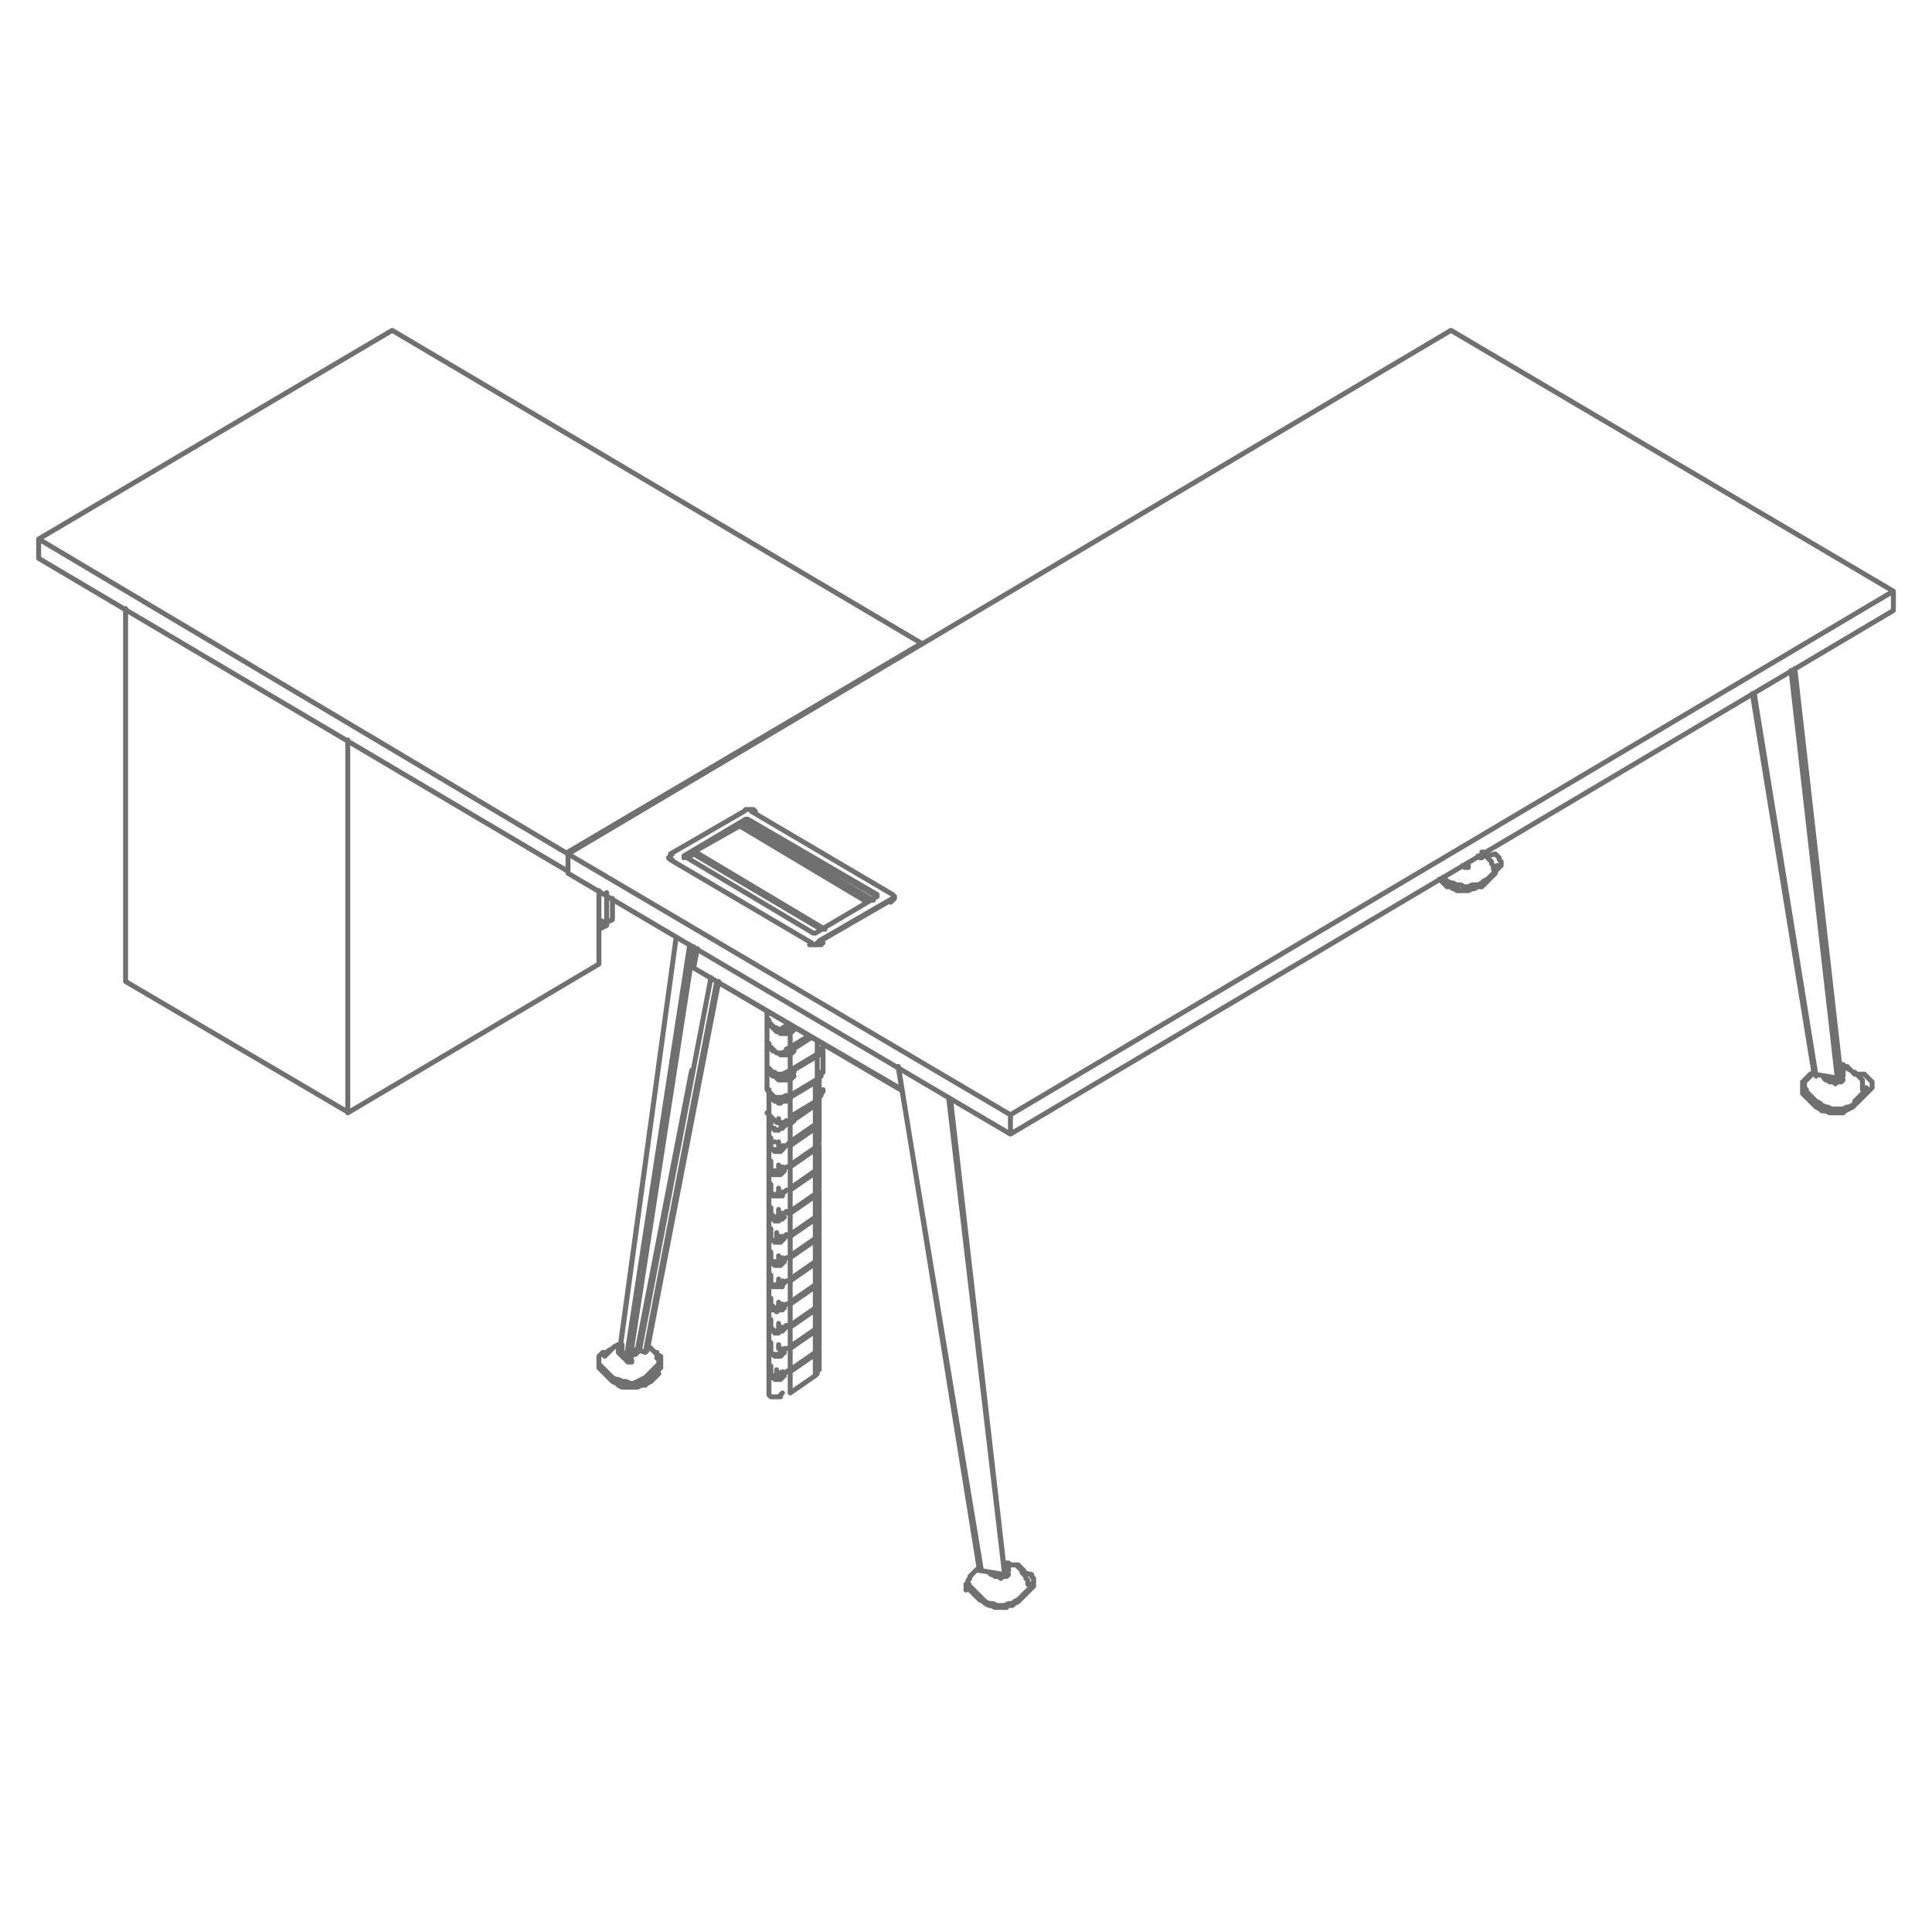 <?xml version="1.0" encoding="utf-8"?>
<!-- Generator: Adobe Illustrator 22.0.1, SVG Export Plug-In . SVG Version: 6.00 Build 0)  -->
<svg version="1.1" id="Layer_1" xmlns="http://www.w3.org/2000/svg" xmlns:xlink="http://www.w3.org/1999/xlink" x="0px" y="0px"
	 viewBox="0 0 100 100" style="enable-background:new 0 0 100 100;" xml:space="preserve">
<style type="text/css">
	.st0{fill:none;stroke:#707070;stroke-width:0.256;stroke-linecap:round;stroke-linejoin:round;stroke-miterlimit:10;}
</style>
<title>zense_directiva_retorno</title>
<g>
	<path class="st0" d="M40.9,57.8v-1.1 M42.3,56.9l0.1-0.1l0.1-0.1v-0.1l0.1-0.1v-0.1 M39.7,57.6L39.7,57.6l0.1,0.1l0.1,0.1l0.1,0.1
		l0.1,0.1l0.1,0.1h0.1l0.1,0.1h0.1h0.1h0.1h0.1l0.1-0.1h0.1l0.1-0.1 M40.9,57.8l1.5-0.9 M39.8,56.4L39.8,56.4v0.1v0.1l0.1,0.1
		l0.1,0.1l0.1,0.1H40l0.1,0.1h0.1l0.1,0.1h0.1l0.1-0.1h0.1h0.1l0.1-0.1h0.1 M42.3,55.9l0.1-0.1l0.1-0.1v-0.1l0.1-0.1v-0.1v-0.1
		 M40.9,56.8l1.5-0.9 M40.7,56.7L40.7,56.7l-0.2,0.1h-0.1h-0.1h-0.1h-0.1l-0.1-0.1H40L40,56.7 M40.9,56.7l-0.2,0.1 M42.6,55.5v-1.1
		 M39.7,56.4v-1.1 M42.3,55.8v-1.1 M40.9,56.7v-1.1 M42.3,55.8l0.1-0.1l0.1-0.1v-0.1l0.1-0.1v-0.1 M39.7,56.4L39.7,56.4l0.1,0.1
		l0.1,0.1l0.1,0.1l0.1,0.1H40l0.1,0.1h0.1l0.1,0.1h0.1h0.1l0.1-0.1h0.1l0.1-0.1h0.1 M40.9,56.7l1.5-0.9 M39.8,55.3L39.8,55.3v0.1
		v0.1l0.1,0.1l0.1,0.1h0.1l0.1,0.1l0.1,0.1h0.1h0.1h0.1h0.1h0.1h0.1l0.1-0.1l0.1-0.1 M42.3,54.6l0.1-0.1h0.1v-0.1l0.1-0.1v-0.1v-0.1
		 M40.9,55.5l1.5-0.9 M40.7,55.5L40.7,55.5l-0.2,0.1h-0.1h-0.1h-0.1h-0.1l-0.1-0.1H40L40,55.5 M40.9,55.4l-0.2,0.1 M42.6,54.3V54
		 M39.7,55.2v-1.1 M42.3,54.5v-0.6 M40.9,55.4v-1.1 M42.3,54.5h0.1l0.1-0.1v-0.1l0.1-0.1v-0.1 M39.7,55.2L39.7,55.2l0.1,0.1l0.1,0.1
		l0.1,0.1h0.1l0.1,0.1l0.1,0.1h0.1h0.1h0.1h0.1h0.1h0.1l0.1-0.1l0.1-0.1 M40.9,55.4l1.5-0.9 M39.8,54L39.8,54v0.1v0.1h0.1l0.1,0.1
		l0.1,0.1l0.1,0.1h0.1l0.1,0.1h0.1h0.1h0.1h0.1l0.1-0.1h0.1l0.1-0.1 M40.9,54.4l1.1-0.7 M40.7,54.4L40.7,54.4l-0.2,0.1h-0.1h-0.1
		h-0.1l-0.1-0.1h-0.1L40,54.3H40 M40.9,54.2l-0.2,0.1 M39.7,54v-1.1 M40.9,54.2v-1.1 M39.7,54L39.7,54l0.1,0.2l0.1,0.1h0.1l0.1,0.1
		l0.1,0.1h0.1l0.1,0.1h0.1h0.1h0.1h0.1l0.1-0.1h0.1l0.1-0.1 M40.9,54.2l1-0.6 M39.8,52.8L39.8,52.8v0.1V53l0.1,0.1l0.1,0.1l0.1,0.1
		l0.1,0.1h0.1l0.1,0.1h0.1h0.1h0.1h0.1l0.1-0.1h0.1l0.1-0.1 M40.9,53.2l0.1-0.1 M40.7,53.1L40.7,53.1l-0.2,0.1l-0.1,0.1h-0.1
		l-0.1-0.1h-0.1h-0.1L40,53.1L40,53.1 M40.9,53.1l-0.2,0.1 M39.7,52.8v-0.4 M40.9,53.1L40.9,53.1 M39.7,52.8L39.7,52.8l0.1,0.1
		l0.1,0.1l0.1,0.1l0.1,0.1l0.1,0.1h0.1l0.1,0.1h0.1h0.1h0.1h0.1l0.1-0.1h0.1l0.1-0.1 M45.2,46.6l-6.6-3.9l-0.2,0.1 M38.2,42.7l6.7,4
		 M35.9,44.1l6.7,4 M44.9,46.7l-2.2,1.3 M42.7,48.1l-6.7-4 M38.2,42.7l6.7,4 M42.5,48.1l-6.6-3.9L42.5,48.1 M35.9,44.1l2.3-1.3
		 M35.9,44.2l0.1-0.2 M35.6,44.4l0.3-0.2 M35.6,44.4L35.6,44.4L35.6,44.4l0.1-0.1 M35.7,44.4L35.7,44.4 M38.8,42.8v-0.3 M38.8,42.8
		v-0.2 M34.6,44.4L34.6,44.4 M46.3,46.5L46.3,46.5 M46.2,46.5l-3.8,2.2 M34.7,44.2l3.8-2.2 M45.4,46.4l-3.2,1.9 M45.4,46.4
		L45.4,46.4L45.4,46.4 M45.4,46.4L45.4,46.4 M38.7,42.4l6.7,3.9 M38.7,42.5L38.7,42.5 M38.7,42.4L38.7,42.4L38.7,42.4 M38.7,42.5
		L38.7,42.5 M35.4,44.3l3.2-1.9 M35.4,44.4L35.4,44.4 M35.4,44.4L35.4,44.4L35.4,44.4 M42.1,48.3l-6.7-4 M42.2,48.3L42.2,48.3h-0.1
		 M38.5,42L38.5,42l0.1-0.1h0.1h0.1h0.1h0.1l0.1,0.1 M34.7,44.5L34.7,44.5l-0.1-0.1l0.1-0.1l0.1-0.1 M34.7,44.5L34.7,44.5 M42,48.8
		l-7.3-4.3 M42.3,48.8L42.3,48.8 M42,48.8L42,48.8 M42.3,48.8L42.3,48.8l-0.1,0.1h-0.1h-0.1h-0.1L42,48.8H42 M35.9,44.1l-0.5,0.3
		 M38.7,42.5l-0.5,0.3 M38.7,42.5L38.7,42.5L38.7,42.5 M45.4,46.4l-6.7-3.9 M34.6,44.4L34.6,44.4l0.1,0.1h0.1 M34.7,44.5l7.3,4.3
		 M42,48.8L42,48.8l0.1,0.1h0.1h0.1h0.1h0.1l0.1-0.1 M42.3,48.8l3.8-2.2 M38.9,42l7.3,4.3 M46.2,46.6L46.2,46.6l0.1-0.1 M46.2,46.5
		L46.2,46.5 M46.2,46.3L46.2,46.3L46.2,46.3l0.1,0.1v0.1l-0.1,0.1l-0.1,0.1 M6.5,31.5v19.3l11.4,6.7 M31,49.9l-13,7.7V38.3 M31,49.9
		v-1.8l0.4-0.2 M31.7,46.5v1.1l-0.4,0.2L31,48.1v-2 M31,47.6l0.4,0.2v-1.6 M47.7,33.3L20.3,17.1L2,27.9 M2,28.9v-1l27.4,16.3
		 M29.4,45.1v-1l18.3-10.8 M29.4,45.1L2,28.9 M98,31.6L52.3,58.7 M29.4,44.2v1l22.9,13.5v-1 M98,31.6v-1 M52.3,57.7L98,30.6
		L75.1,17.1L29.4,44.2L52.3,57.7z M46.7,56.4l-10.8-6.3 M35.9,50.1l10.7,6.3 M35.8,55.4L33,69.8 M34,65l-0.9,4.8 M32.7,70l0.3-0.2
		 M33,69.8L33,69.8L33,69.8 M33.1,69.8L33.1,69.8 M35.9,50.1L35.9,50.1 M35.9,50.1l0.2-1 M35.9,50.1L35.9,50.1 M35.9,50.1L35.9,50.1
		L35.9,50.1L35.9,50.1 M32.2,69.6H32l-0.1,0.1h-0.1l-0.1,0.1l-0.1,0.1l-0.1,0.1l-0.1,0.1l-0.1,0.1L31.2,70L31.2,70l-0.1,0.1
		l-0.1,0.1v0.1L31,70.4v0.1v0.1 M34.1,70.5L34.1,70.5v-0.1v-0.1L34,70.3v-0.1L34,70.1v-0.1L33.9,70l-0.1-0.1l-0.1-0.1l-0.2-0.1
		 M34.1,70.6v-0.2 M31,70.6v-0.1 M32.7,70.1L32.7,70.1l0.1-0.1l0.1-0.1h0.1L33,70v-0.1v-0.1 M32.2,69.8L32.2,69.8L32.2,69.8
		l-0.1,0.1V70l0.1,0.1l0.1,0.1h0.1l0.1,0.1 M32.7,70.2L32.7,70.2l0.1-0.1h0.1l0.1-0.1V70L33,70v-0.1v-0.1 M32.2,69.7L32.2,69.7
		L32,69.9v0.1V70l0.1,0.1l0.1,0.1l0.1,0.1h0.1l0.1,0.1 M32.2,69.6H32l-0.2,0.1l-0.1,0.1l-0.2,0.1l-0.1,0.1l-0.1,0.1L31.3,70L31.2,70
		l-0.1,0.1l-0.1,0.1v0.1v0.1v0.1v0.1l0.1,0.1l0.1,0.1l0.1,0.1l0.1,0.1l0.1,0.1l0.1,0.1l0.1,0.1l0.2,0.1h0.1l0.2,0.1h0.2l0.2,0.1h0.2
		l0.2-0.1h0.2H33l0.2-0.1l0.2-0.1l0.1-0.1l0.1-0.1l0.1-0.1l0.1-0.1l0.1-0.1l0.1-0.1l0.1-0.1l0.1-0.1v-0.1v-0.1v-0.1L34,70.1
		l-0.1-0.1L33.9,70l-0.1-0.1l-0.1-0.1l-0.1-0.1 M31,70.5L31,70.5v0.2l0.1,0.1l0.1,0.1l0.1,0.1l0.1,0.1l0.1,0.1l0.1,0.1l0.1,0.1
		l0.2,0.1l0.2,0.1H32l0.2,0.1h0.2h0.2h0.2l0.2-0.1H33l0.2-0.1h0.1l0.2-0.1l0.1-0.1l0.1-0.1l0.1-0.1l0.1-0.1l0.1-0.1l0.1-0.1l0.1-0.1
		v-0.1v-0.1 M31,70.6v0.1v0.1l0.1,0.1l0.1,0.1l0.1,0.1l0.1,0.1l0.1,0.1l0.1,0.1l0.1,0.1l0.2,0.1l0.2,0.1H32l0.2,0.1h0.2h0.2h0.2h0.2
		l0.2-0.1h0.2l0.1-0.1l0.2-0.1l0.1-0.1l0.1-0.1l0.1-0.1l0.1-0.1L34,71l0.1-0.1l0.1-0.1v-0.1v-0.1 M50.7,81.1l-0.1,0.1l-0.1,0.1
		l-0.1,0.1l-0.1,0.1l-0.1,0.1v0.1l-0.1,0.1v0.1l-0.1,0.1v0.1v0.1v0.1 M53.2,81.9v-0.1l-0.1-0.1v-0.1l-0.1-0.1l-0.1-0.1L53,81.4
		L53,81.3l-0.1-0.1l-0.1-0.1l-0.1-0.1h-0.1L52.5,81L52.4,81h-0.1l-0.1-0.1H52 M53.2,82v-0.1 M50.1,82v-0.1 M52.1,81.4L52.1,81.4
		v-0.1v-0.1v-0.1H52 M51.3,81.4L51.3,81.4l0.1,0.1h0.1h0.1l0.1,0.1l0.1-0.1h0.1h0.1 M52.1,81.4L52.1,81.4L52.1,81.4l0.1-0.1v-0.1
		v-0.1v-0.1l-0.1-0.1H52 M51.2,81.4L51.2,81.4l0.1,0.1h0.1l0.1,0.1h0.1h0.1l0.1,0.1l0.1-0.1h0.1h0.1l0.1-0.1 M50.7,81.1l-0.1,0.1
		l-0.1,0.1l-0.1,0.1l-0.1,0.1l-0.1,0.1v0.1l-0.1,0.1v0.1v0.1l0.1,0.1l0.1,0.1l0.1,0.1l0.1,0.1l0.1,0.1l0.1,0.1l0.1,0.1l0.1,0.1
		l0.1,0.1l0.2,0.1h0.2l0.2,0.1h0.1h0.2h0.2l0.2-0.1h0.2l0.1-0.1l0.2-0.1l0.1-0.1l0.1-0.1l0.1-0.1l0.1-0.1l0.1-0.1l0.1-0.1l0.1-0.1
		v-0.1v-0.1v-0.1v-0.1l-0.1-0.1v-0.1L53,81.4l-0.1-0.1l-0.1-0.1l-0.1-0.1l-0.1-0.1L52.5,81L52.3,81l-0.2-0.1H52 M50.1,81.9
		L50.1,81.9l0.1,0.2v0.1l0.1,0.1l0.1,0.1l0.1,0.1l0.1,0.1l0.1,0.1l0.2,0.1l0.1,0.1l0.2,0.1h0.1l0.2,0.1h0.2h0.2h0.2H52l0.2-0.1h0.2
		l0.1-0.1l0.2-0.1l0.1-0.1l0.1-0.1l0.1-0.1l0.1-0.1l0.1-0.1l0.1-0.1l0.1-0.1V82l0.1-0.1 M50.1,82L50.1,82l0.1,0.2v0.1l0.1,0.1
		l0.1,0.1l0.1,0.1l0.1,0.1l0.1,0.1l0.2,0.1l0.1,0.1l0.2,0.1h0.1l0.2,0.1h0.2h0.2h0.2H52l0.2-0.1h0.2l0.1-0.1l0.2-0.1l0.1-0.1
		l0.1-0.1l0.1-0.1l0.1-0.1l0.1-0.1l0.1-0.1l0.1-0.1v-0.1l0.1-0.1 M93.9,55.5l-0.2,0.1l-0.1,0.1l-0.1,0.1l-0.1,0.1v0.1l-0.1,0.1V56
		L93.3,56v0.1v0.1v0.1v0.1 M96.4,56.3v-0.1v-0.1L96.4,56v-0.1l-0.1-0.1l-0.1-0.1l-0.1-0.1l-0.1-0.1L96,55.6l-0.1-0.1l-0.1-0.1
		l-0.1-0.1l-0.1-0.1h-0.1l-0.1-0.1h-0.2 M96.4,56.4v-0.1 M93.3,56.4v-0.1 M94.5,55.8L94.5,55.8l0.1,0.1h0.1h0.1l0.1,0.1h0.1l0.1-0.1
		h0.1 M95.3,55.8L95.3,55.8l0.1-0.1v-0.1h-0.1v-0.1 M94.4,55.8L94.4,55.8l0.1,0.1h0.1l0.1,0.1h0.1h0.1l0.1,0.1l0.1-0.1h0.1h0.1
		l0.1-0.1 M95.3,55.8L95.3,55.8l0.1-0.1v-0.1v-0.1v-0.1l-0.1-0.1v-0.1h-0.1 M93.9,55.5l-0.1,0.1l-0.1,0.1l-0.1,0.1l-0.1,0.1
		l-0.1,0.1L93.4,56v0.1v0.1v0.1l0.1,0.1v0.1l0.1,0.1l0.1,0.1l0.1,0.1l0.1,0.1l0.1,0.1l0.2,0.1l0.1,0.1l0.2,0.1h0.1l0.2,0.1h0.2h0.2
		h0.2l0.2-0.1h0.2l0.1-0.1l0.2-0.1l0.1-0.1l0.1-0.1l0.1-0.1l0.1-0.1l0.1-0.1l0.1-0.1l0.1-0.1l0.1-0.1v-0.1v-0.1V56l-0.1-0.1
		l-0.1-0.1l-0.1-0.1l-0.1-0.1L96,55.6l-0.1-0.1l-0.1-0.1l-0.2-0.1l-0.1-0.1l-0.2-0.1h-0.2 M93.3,56.3L93.3,56.3v0.2l0.1,0.1l0.1,0.1
		l0.1,0.1l0.1,0.1l0.1,0.1l0.1,0.1l0.1,0.1l0.2,0.1l0.1,0.1h0.2l0.2,0.1h0.2h0.2H95h0.2l0.2-0.1h0.1l0.2-0.1l0.2-0.1l0.1-0.1
		l0.1-0.1l0.1-0.1l0.1-0.1l0.1-0.1l0.1-0.1l0.1-0.1v-0.1v-0.1 M93.3,56.4L93.3,56.4v0.2l0.1,0.1l0.1,0.1l0.1,0.1l0.1,0.1l0.1,0.1
		l0.1,0.1l0.1,0.1l0.2,0.1l0.1,0.1h0.2l0.2,0.1h0.2h0.2H95h0.2h0.2l0.1-0.1l0.2-0.1l0.2-0.1l0.1-0.1L96,57l0.1-0.1l0.1-0.1l0.1-0.1
		l0.1-0.1l0.1-0.1v-0.1v-0.1 M77.3,44.9L77.3,44.9L77.3,44.9v-0.1l-0.1-0.1v-0.1l-0.1-0.1l-0.1-0.1l-0.1-0.1L77,44.3l-0.1-0.1
		l-0.2-0.1 M77.3,45v-0.2 M74.7,45.4l0.1,0.1l0.1,0.1l0.2,0.1h0.1l0.2,0.1h0.2l0.2,0.1h0.2l0.2-0.1h0.1h0.2l0.2-0.1l0.1-0.1l0.2-0.1
		l0.1-0.1l0.1-0.1l0.1-0.1l0.1-0.1l0.1-0.1l0.1-0.1l0.1-0.1v-0.1v-0.1l-0.1-0.1v-0.1l-0.1-0.1l-0.1-0.1L77,44.3l-0.1-0.1l-0.1-0.1
		 M74.6,45.5l0.1,0.1l0.1,0.1l0.1,0.1l0.2,0.1l0.1,0.1h0.2l0.2,0.1h0.2h0.2H76l0.2-0.1h0.1l0.2-0.1l0.1-0.1l0.2-0.1l0.1-0.1l0.1-0.1
		l0.1-0.1l0.1-0.1l0.1-0.1l0.1-0.1v-0.1l0.1-0.1v-0.1 M74.5,45.5l0.1,0.1l0.1,0.1l0.1,0.1l0.1,0.1h0.2l0.2,0.1l0.1,0.1h0.2h0.2h0.2
		H76l0.2-0.1h0.1l0.2-0.1h0.2l0.1-0.1l0.1-0.1l0.1-0.1l0.1-0.1l0.1-0.1l0.1-0.1l0.1-0.1v-0.1l0.1-0.1V45 M35,48.5l-2.9,21.2
		 M33.5,69.9l3.7-19.1 M35.9,49l-3.3,21.4 M32.1,69.7L32.1,69.7 M33,69.8L33,69.8 M33.4,70L33.4,70L33.4,70l0.1-0.1 M32.4,70.4
		l-0.3-0.7 M35,48.5l-2.9,21.3 M32.4,70.4L32.4,70.4l0.1,0.1h0.1h0.1v-0.1 M32.4,70.4l3.3-21.5 M33.4,70l3.7-19.2 M33.4,70l-0.3-0.1
		l3.7-19.3 M49.2,56.9l2.8,24.5 M50.7,81.3l-4.2-26.1 M52,81.5L52,81.5L52,81.5h0.1v-0.1 M49.1,56.8L52,81.5 M50.8,81.3L50.8,81.3
		l1.2,0.2 M46.5,55.3l4.3,26 M50.7,81.3L50.7,81.3L50.7,81.3h0.1 M92.9,34.6l2.4,21.2 M93.9,55.6l-3.2-19.7 M95.2,55.9L95.2,55.9
		h0.1v-0.1 M92.7,34.7l2.4,21.1 M93.9,55.6L93.9,55.6l1.2,0.2 M90.8,35.9l3.2,19.8 M93.9,55.6L93.9,55.6L93.9,55.6 M76.8,44.3v-0.1
		 M75.9,44.7v0.1 M76.6,44.4L76.6,44.4h0.1l0.1-0.1 M75.7,44.8L75.7,44.8l0.1,0.1h0.1h0.1v-0.1 M76.6,44.4l0.1-0.1 M76.5,44.3
		L76.5,44.3"/>
	<path class="st0" d="M42.4,70.9v-1.1 M39.8,71.8v-1.1 M42.2,71.2v-1.1 M40.9,72.1V71 M42.2,71.2L42.2,71.2l0.1-0.1v-0.1l0-0.1v-0.1
		 M39.8,71.8L39.8,71.8l0,0.1l0,0.1l0,0.1h0l0,0.1l0.1,0.1h0.1h0h0.1h0.1h0.1h0.1l0-0.1l0.1-0.1 M40.9,72.1l1.3-0.9 M39.9,70.7
		L39.9,70.7v0.2v0.1l0,0.1h0l0,0.1l0,0.1h0.1l0.1,0.1h0h0.1h0.1h0.1l0.1-0.1h0l0.1-0.1 M42.2,70.1L42.2,70.1l0.1-0.1V70l0-0.1v-0.1
		v-0.1 M40.9,71l1.3-0.9 M40.7,71L40.7,71l-0.1,0.1h-0.1h0h-0.1L40.2,71h0l0-0.1h0 M40.9,70.9L40.7,71 M42.4,69.7v-1.1 M39.8,70.6
		v-1.1 M42.2,70V69 M40.9,70.9v-1.1 M42.2,70L42.2,70l0.1-0.1v-0.1l0-0.1v-0.1 M39.8,70.6L39.8,70.6l0,0.2l0,0.1h0l0,0.1l0,0.1
		l0.1,0.1h0.1h0h0.1h0.1h0.1h0.1l0-0.1l0.1-0.1 M40.9,70.9l1.3-0.9 M39.9,69.5L39.9,69.5v0.1v0.1l0,0.1l0,0.1l0,0.1l0,0.1h0.1
		l0.1,0.1h0h0.1h0.1h0.1l0.1-0.1h0l0.1-0.1 M42.2,69L42.2,69l0.1-0.1v-0.1l0-0.1v-0.1v-0.1 M40.9,69.8l1.3-0.9 M40.7,69.8L40.7,69.8
		h-0.1l-0.1,0.1h0l-0.1-0.1h-0.1h0l0-0.1l0-0.1 M40.9,69.7l-0.1,0.1 M42.4,68.6v-1.1 M39.8,69.5v-1.1 M42.2,68.8v-1.1 M40.9,69.7
		v-1.1 M42.2,68.8L42.2,68.8l0.1-0.1v-0.1l0-0.1v-0.1 M39.8,69.5L39.8,69.5l0,0.1l0,0.1l0,0.1l0,0.1l0,0.1h0.1l0.1,0.1h0h0.1h0.1
		h0.1l0.1-0.1h0l0.1-0.1 M40.9,69.7l1.3-0.9 M39.9,68.3L39.9,68.3v0.1v0.1l0,0.1l0,0.1l0,0.1h0l0.1,0.1h0.1l0,0.1h0.1h0.1l0.1-0.1
		h0.1l0-0.1h0.1 M42.2,67.8L42.2,67.8l0.1-0.1v-0.1l0-0.1v-0.1v-0.1 M40.9,68.7l1.3-0.9 M40.7,68.6L40.7,68.6l-0.1,0.1h-0.1h0h-0.1
		h-0.1h0l0-0.1l0-0.1 M40.9,68.6l-0.1,0.1 M42.4,67.4v-1.1 M39.8,68.3v-1.1 M42.2,67.7v-1.1 M40.9,68.6v-1.1 M42.2,67.7L42.2,67.7
		l0.1-0.1v-0.1l0-0.1v-0.1 M39.8,68.3L39.8,68.3l0,0.1l0,0.1l0,0.1l0,0.1l0,0.1h0.1h0.1l0,0.1h0.1h0.1l0.1-0.1h0.1h0l0.1-0.1
		 M40.9,68.6l1.3-0.9 M39.9,67.2L39.9,67.2v0.1v0.1l0,0.1l0,0.1l0,0.1h0l0.1,0.1h0.1h0l0.1,0.1l0.1-0.1h0.1h0.1l0-0.1h0.1
		 M42.2,66.6L42.2,66.6l0.1-0.1v-0.1l0-0.1v-0.1v-0.1 M40.9,67.5l1.3-0.9 M40.7,67.5L40.7,67.5l-0.1,0.1h-0.1h0h-0.1h-0.1l0-0.1h0
		l0-0.1 M40.9,67.4l-0.1,0.1 M42.4,66.2v-1.1 M39.8,67.1V66 M42.2,66.5v-1.1 M40.9,67.4v-1.1 M42.2,66.5L42.2,66.5l0.1-0.1v-0.1
		l0-0.1v-0.1 M39.8,67.1L39.8,67.1l0,0.1l0,0.1l0,0.1l0,0.1h0l0.1,0.1h0.1l0,0.1h0.1h0.1l0.1-0.1h0.1l0-0.1h0.1 M40.9,67.4l1.3-0.9
		 M39.9,66L39.9,66v0.1v0.1l0,0.1l0,0.1h0l0,0.1l0.1,0.1h0.1h0h0.1h0.1h0.1h0.1l0-0.1l0.1-0.1 M42.2,65.4L42.2,65.4l0.1-0.1v-0.1
		l0-0.1v-0.1v-0.1 M40.9,66.3l1.3-0.9 M40.7,66.3L40.7,66.3l-0.1,0.1h-0.1h0h-0.1h-0.1l0-0.1l0-0.1h0 M40.9,66.2l-0.1,0.1 M42.4,65
		V64 M39.8,66v-1.1 M42.2,65.3v-1.1 M40.9,66.2v-1.1 M42.2,65.3L42.2,65.3l0.1-0.1v-0.1l0-0.1V65 M39.8,66L39.8,66l0,0.1l0,0.1
		l0,0.1h0l0,0.1l0.1,0.1h0.1h0h0.1h0.1h0.1h0.1l0-0.1l0.1-0.1 M40.9,66.2l1.3-0.9 M39.9,64.8L39.9,64.8v0.1V65l0,0.1l0,0.1l0,0.1
		l0,0.1h0.1l0.1,0.1h0h0.1h0.1h0.1l0.1-0.1h0l0.1-0.1 M42.2,64.2L42.2,64.2l0.1-0.1v-0.1l0-0.1V64v-0.1 M40.9,65.1l1.3-0.9
		 M40.7,65.1L40.7,65.1l-0.1,0.1h-0.1h0h-0.1l-0.1-0.1h0l0-0.1h0 M40.9,65l-0.1,0.1 M42.4,63.9v-1.1 M39.8,64.7v-1.1 M42.2,64.1
		v-1.1 M40.9,65V64 M42.2,64.1L42.2,64.1l0.1-0.1V64l0-0.1v-0.1 M39.8,64.7L39.8,64.7l0,0.1l0,0.1l0,0.1l0,0.1l0,0.1h0.1l0.1,0.1h0
		h0.1h0.1h0.1l0.1-0.1h0l0.1-0.1 M40.9,65l1.3-0.9 M39.9,63.6L39.9,63.6v0.1v0.1l0,0.1l0,0.1l0,0.1l0,0.1h0.1l0.1,0.1h0h0.1h0.1h0.1
		l0.1-0.1h0l0.1-0.1 M42.2,63.1L42.2,63.1l0.1-0.1v-0.1l0-0.1v-0.1v-0.1 M40.9,64l1.3-0.9 M40.7,63.9L40.7,63.9L40.6,64L40.5,64h0
		L40.3,64h-0.1h0l0-0.1l0-0.1 M40.9,63.9l-0.1,0.1 M42.4,62.7v-1.1 M39.8,63.6v-1.1 M42.2,63v-1.1 M40.9,63.9v-1.1 M42.2,63L42.2,63
		l0.1-0.1v-0.1l0-0.1v-0.1 M39.8,63.6L39.8,63.6l0,0.1l0,0.1l0,0.1l0,0.1l0,0.1h0.1l0.1,0.1h0h0.1h0.1h0.1l0.1-0.1h0l0.1-0.1
		 M40.9,63.9l1.3-0.9 M39.9,62.5L39.9,62.5v0.1v0.1l0,0.1l0,0.1l0,0.1h0l0.1,0.1h0.1l0,0.1h0.1h0.1l0.1-0.1h0.1l0-0.1h0.1
		 M42.2,61.9L42.2,61.9l0.1-0.1v-0.1l0-0.1v-0.1v-0.1 M40.9,62.8l1.3-0.9 M40.7,62.7L40.7,62.7l-0.1,0.1h-0.1h0h-0.1h-0.1l0-0.1h0
		l0-0.1 M40.9,62.7l-0.1,0.1 M42.4,61.5v-1.1 M39.8,62.4v-1.1 M42.2,61.8v-1.1 M40.9,62.7v-1.1 M42.2,61.8L42.2,61.8l0.1-0.1v-0.1
		l0-0.1v-0.1 M39.8,62.4L39.8,62.4l0,0.1l0,0.1l0,0.1l0,0.1h0l0.1,0.1h0.1l0,0.1h0.1h0.1l0.1-0.1h0.1l0-0.1h0.1 M40.9,62.7l1.3-0.9
		 M39.9,61.3L39.9,61.3v0.1v0.1l0,0.1l0,0.1h0l0,0.1l0.1,0.1h0.1h0h0.1h0.1h0.1h0.1l0-0.1l0.1-0.1 M42.2,60.7L42.2,60.7l0.1-0.1
		v-0.1l0-0.1v-0.1v-0.1 M40.9,61.6l1.3-0.9 M40.7,61.6L40.7,61.6l-0.1,0.1h-0.1h0h-0.1h-0.1l0-0.1h0l0-0.1 M40.9,61.5l-0.1,0.1
		 M42.4,60.4v-1.1 M39.8,61.3v-1.1 M42.2,60.6v-1.1 M40.9,61.5v-1.1 M42.2,60.6L42.2,60.6l0.1-0.1v-0.1l0-0.1v-0.1 M39.8,61.3
		L39.8,61.3l0,0.1l0,0.1l0,0.1l0,0.1h0l0.1,0.1h0.1h0l0.1,0.1l0.1-0.1h0.1h0.1l0-0.1h0.1 M40.9,61.5l1.3-0.9 M39.9,60.1l0,0.1l0,0.1
		v0.1l0,0.1h0l0,0.1l0,0.1l0.1,0.1h0.1h0h0.1h0.1h0.1l0.1-0.1h0l0.1-0.1 M42.2,59.5L42.2,59.5l0.1-0.1v-0.1l0-0.1v-0.1v-0.1
		 M40.9,60.4l1.3-0.9 M40.7,60.4L40.7,60.4l-0.1,0.1h-0.1h0h-0.1l-0.1-0.1h0l0-0.1h0 M40.9,60.3l-0.1,0.1 M42.4,59.1v-1.1 M39.8,60
		V59 M42.2,59.4v-1.1 M40.9,60.3v-1.1 M42.2,59.4L42.2,59.4l0.1-0.1v-0.1l0-0.1v-0.1 M39.8,60l0,0.1v0.1l0,0.1h0l0,0.1l0,0.1
		l0.1,0.1h0.1h0h0.1h0.1h0.1h0.1l0-0.1l0.1-0.1 M40.9,60.3l1.3-0.9 M39.9,58.9L39.9,58.9V59v0.1l0,0.1l0,0.1l0,0.1l0,0.1h0.1
		l0.1,0.1h0h0.1h0.1h0.1l0.1-0.1h0l0.1-0.1 M42.2,58.4L42.2,58.4l0.1-0.1v-0.1l0-0.1v-0.1V58 M40.9,59.3l1.3-0.9 M40.1,59.1
		L40.1,59.1 M40.7,59.3L40.7,59.3h-0.1l-0.1,0.1h0h-0.1l-0.1-0.1h0l0-0.1l0-0.1 M40.9,59.1l-0.1,0.1 M42.4,58v-1.1 M39.8,58.9v-1.1
		 M42.2,58.3v-1.1 M40.9,59.1v-1.1 M42.2,58.3L42.2,58.3l0.1-0.1v-0.1l0-0.1V58 M39.8,58.9L39.8,58.9l0,0.1l0,0.1l0,0.1l0,0.1l0,0.1
		h0.1l0.1,0.1h0h0.1h0.1h0.1l0.1-0.1h0l0.1-0.1 M40.9,59.1l1.3-0.9 M39.9,57.8L39.9,57.8v0.1v0.1l0,0.1l0,0.1l0,0.1l0,0.1h0.1h0.1
		l0,0.1h0.1h0.1l0.1-0.1h0.1l0-0.1h0.1 M42.2,57.2L42.2,57.2l0.1-0.1V57l0-0.1v-0.1v-0.1 M40.9,58.1l1.3-0.9 M40.7,58L40.7,58
		l-0.1,0.1h-0.1h0h-0.1h-0.1h0l0-0.1l0-0.1 M40.9,58L40.7,58 M42.4,56.8v-1.1 M39.8,57.7v-1.1 M42.2,57.1V56"/>
</g>
</svg>
